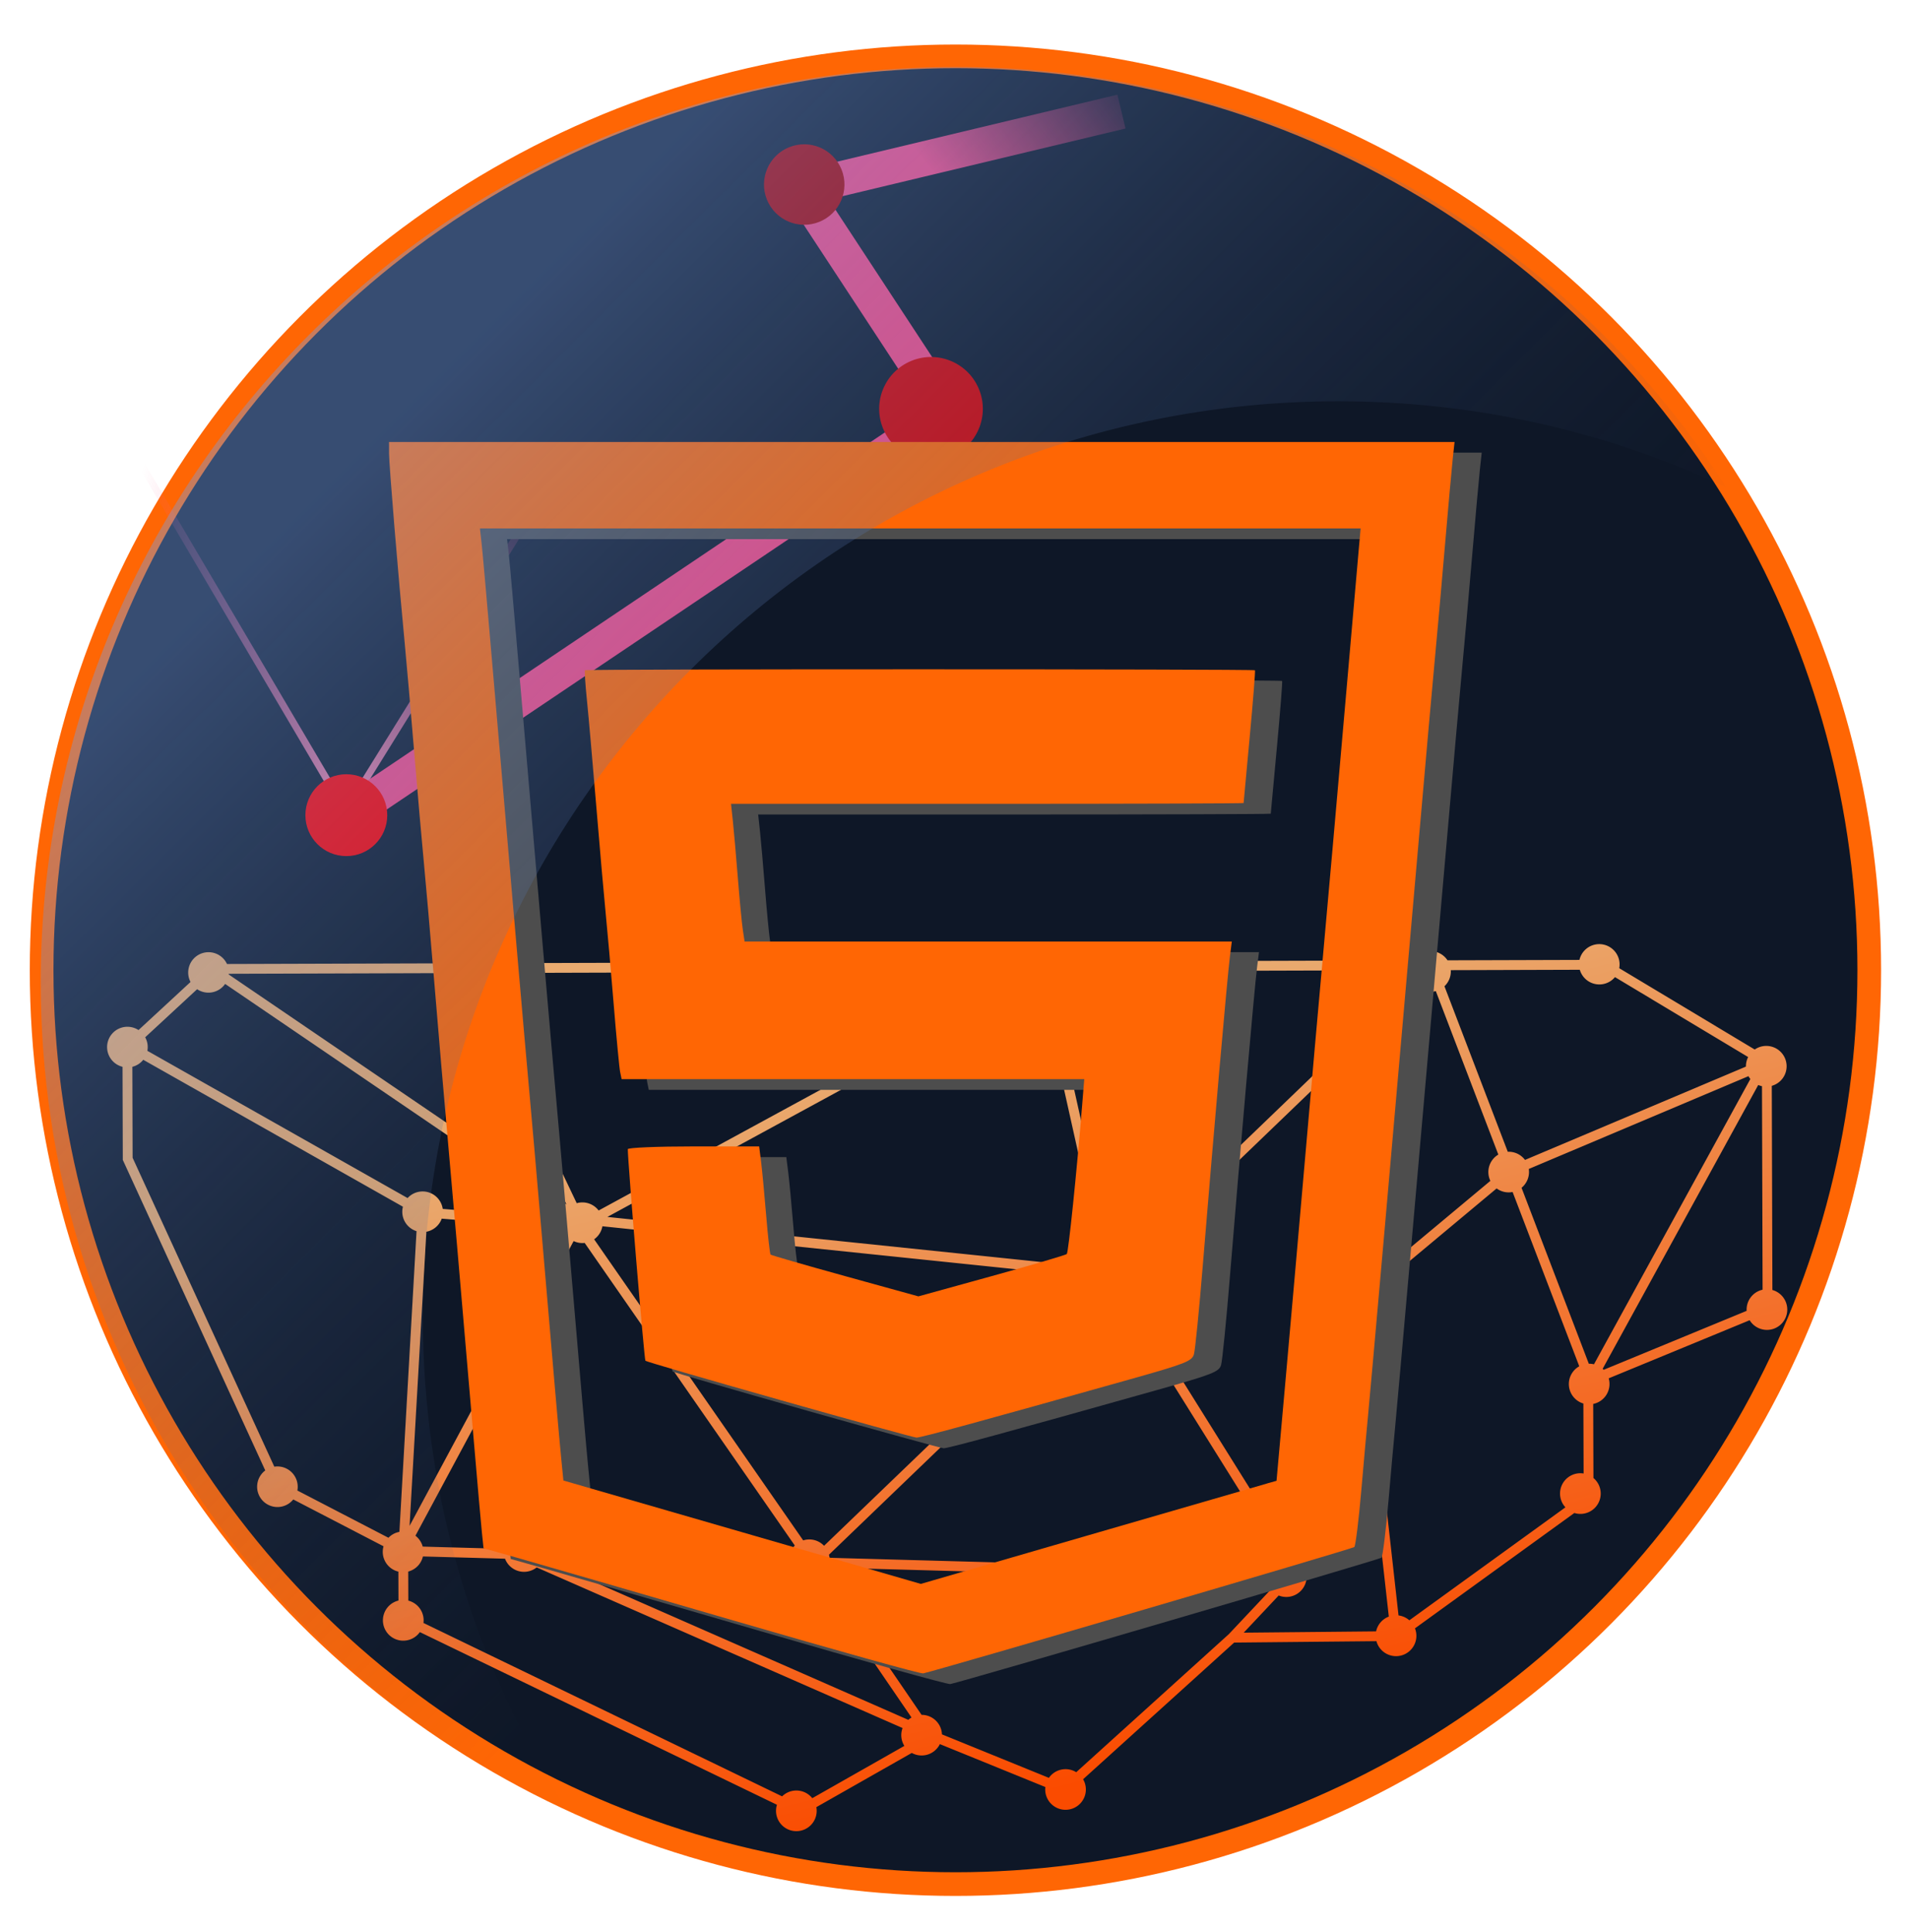 <?xml version="1.0" encoding="UTF-8" standalone="no"?>
<!-- Created with Inkscape (http://www.inkscape.org/) -->

<svg
   width="168mm"
   height="170mm"
   viewBox="0 0 168 170"
   version="1.1"
   id="svg5"
   xml:space="preserve"
   inkscape:version="1.2.2 (b0a8486541, 2022-12-01)"
   sodipodi:docname="html.svg"
   xmlns:inkscape="http://www.inkscape.org/namespaces/inkscape"
   xmlns:sodipodi="http://sodipodi.sourceforge.net/DTD/sodipodi-0.dtd"
   xmlns="http://www.w3.org/2000/svg"
   xmlns:svg="http://www.w3.org/2000/svg"><sodipodi:namedview
     id="namedview7"
     pagecolor="#ffffff"
     bordercolor="#000000"
     borderopacity="0.25"
     inkscape:showpageshadow="2"
     inkscape:pageopacity="0.0"
     inkscape:pagecheckerboard="0"
     inkscape:deskcolor="#d1d1d1"
     inkscape:document-units="mm"
     showgrid="false"
     inkscape:zoom="0.76435185"
     inkscape:cx="365.66929"
     inkscape:cy="448.74621"
     inkscape:window-width="1920"
     inkscape:window-height="1044"
     inkscape:window-x="1920"
     inkscape:window-y="0"
     inkscape:window-maximized="1"
     inkscape:current-layer="layer1" /><defs
     id="defs2"><radialGradient
       id="5ey1qakc9a"
       cx="0"
       cy="0"
       r="1"
       gradientUnits="userSpaceOnUse"
       gradientTransform="matrix(63.5,72,-72,63.5,60,0)"><stop
         stop-color="#1B2C49"
         id="stop2238" /><stop
         offset="1"
         stop-color="#0C1321"
         id="stop2240" /></radialGradient><radialGradient
       id="tv5lg8mimc"
       cx="0"
       cy="0"
       r="1"
       gradientUnits="userSpaceOnUse"
       gradientTransform="matrix(0,5,-49,0,61,114)"><stop
         stop-color="#020202"
         id="stop2243" /><stop
         offset="1"
         stop-opacity="0"
         id="stop2245" /></radialGradient><radialGradient
       id="ptr1ebim4d"
       cx="0"
       cy="0"
       r="1"
       gradientUnits="userSpaceOnUse"
       gradientTransform="matrix(95.421,138.232,-138.232,95.421,4.81,-10.663)"><stop
         stop-color="#3B6099"
         id="stop2248" /><stop
         offset="1"
         stop-color="#101A2A"
         id="stop2250" /></radialGradient><radialGradient
       id="ikrejku6uf"
       cx="0"
       cy="0"
       r="1"
       gradientUnits="userSpaceOnUse"
       gradientTransform="matrix(95.421,138.232,-138.232,95.421,4.81,-10.663)"><stop
         stop-color="#3B6099"
         id="stop2253" /><stop
         offset="1"
         stop-color="#101A2A"
         id="stop2255" /></radialGradient><radialGradient
       id="1zah8plw4j"
       cx="0"
       cy="0"
       r="1"
       gradientUnits="userSpaceOnUse"
       gradientTransform="matrix(111.805,1.021,-0.324,35.49,-23.363,95.704)"><stop
         stop-color="#fff"
         id="stop2258" /><stop
         offset="1"
         stop-color="#BF67F0"
         stop-opacity="0"
         id="stop2260" /></radialGradient><radialGradient
       id="8vdz3kviql"
       cx="0"
       cy="0"
       r="1"
       gradientUnits="userSpaceOnUse"
       gradientTransform="matrix(139.884,13.501,-1.848,19.145,19,92.69)"><stop
         stop-color="#fff"
         id="stop2263" /><stop
         offset="1"
         stop-color="#BF67F0"
         id="stop2265" /></radialGradient><radialGradient
       id="h0pn0vjg5o"
       cx="0"
       cy="0"
       r="1"
       gradientUnits="userSpaceOnUse"
       gradientTransform="matrix(18.747,2.829,-0.597,3.959,64.098,19.128)"><stop
         stop-color="#fff"
         id="stop2268" /><stop
         offset="1"
         stop-color="#BF67F0"
         id="stop2270" /></radialGradient><radialGradient
       id="afwk6ja5kq"
       cx="0"
       cy="0"
       r="1"
       gradientUnits="userSpaceOnUse"
       gradientTransform="matrix(18.916,2.829,-0.592,3.961,73.838,19.126)"><stop
         stop-color="#fff"
         id="stop2273" /><stop
         offset="1"
         stop-color="#BF67F0"
         id="stop2275" /></radialGradient><radialGradient
       id="1rzg1i76cs"
       cx="0"
       cy="0"
       r="1"
       gradientUnits="userSpaceOnUse"
       gradientTransform="matrix(7.938,2.829,-1.28,3.593,86.674,19.126)"><stop
         stop-color="#fff"
         id="stop2278" /><stop
         offset="1"
         stop-color="#BF67F0"
         id="stop2280" /></radialGradient><radialGradient
       id="u0m473h8tu"
       cx="0"
       cy="0"
       r="1"
       gradientUnits="userSpaceOnUse"
       gradientTransform="matrix(7.938,2.829,-1.28,3.593,70.466,31.378)"><stop
         stop-color="#fff"
         id="stop2283" /><stop
         offset="1"
         stop-color="#BF67F0"
         id="stop2285" /></radialGradient><radialGradient
       id="b24mx6kxqw"
       cx="0"
       cy="0"
       r="1"
       gradientUnits="userSpaceOnUse"
       gradientTransform="matrix(18.916,2.829,-0.592,3.961,73.838,31.377)"><stop
         stop-color="#fff"
         id="stop2288" /><stop
         offset="1"
         stop-color="#BF67F0"
         id="stop2290" /></radialGradient><radialGradient
       id="cnbzy83x9y"
       cx="0"
       cy="0"
       r="1"
       gradientUnits="userSpaceOnUse"
       gradientTransform="matrix(7.938,2.829,-1.28,3.593,86.674,31.377)"><stop
         stop-color="#fff"
         id="stop2293" /><stop
         offset="1"
         stop-color="#BF67F0"
         id="stop2295" /></radialGradient><radialGradient
       id="90va02lnfA"
       cx="0"
       cy="0"
       r="1"
       gradientUnits="userSpaceOnUse"
       gradientTransform="matrix(31.582,2.829,-0.36,4.017,90.054,31.38)"><stop
         stop-color="#fff"
         id="stop2298" /><stop
         offset="1"
         stop-color="#BF67F0"
         id="stop2300" /></radialGradient><radialGradient
       id="62evhq30qC"
       cx="0"
       cy="0"
       r="1"
       gradientUnits="userSpaceOnUse"
       gradientTransform="matrix(18.747,2.829,-0.597,3.959,64.098,25.253)"><stop
         stop-color="#fff"
         id="stop2303" /><stop
         offset="1"
         stop-color="#BF67F0"
         id="stop2305" /></radialGradient><radialGradient
       id="bf3508vidE"
       cx="0"
       cy="0"
       r="1"
       gradientUnits="userSpaceOnUse"
       gradientTransform="matrix(17.058,2.829,-0.654,3.941,70.466,25.252)"><stop
         stop-color="#fff"
         id="stop2308" /><stop
         offset="1"
         stop-color="#BF67F0"
         id="stop2310" /></radialGradient><radialGradient
       id="v6484ljd2G"
       cx="0"
       cy="0"
       r="1"
       gradientUnits="userSpaceOnUse"
       gradientTransform="matrix(7.938,2.829,-1.28,3.593,86.674,25.252)"><stop
         stop-color="#fff"
         id="stop2313" /><stop
         offset="1"
         stop-color="#BF67F0"
         id="stop2315" /></radialGradient><radialGradient
       id="u3thyomfeI"
       cx="0"
       cy="0"
       r="1"
       gradientUnits="userSpaceOnUse"
       gradientTransform="matrix(18.747,2.829,-0.597,3.959,64.098,37.505)"><stop
         stop-color="#fff"
         id="stop2318" /><stop
         offset="1"
         stop-color="#BF67F0"
         id="stop2320" /></radialGradient><radialGradient
       id="wosqqlxnxK"
       cx="0"
       cy="0"
       r="1"
       gradientUnits="userSpaceOnUse"
       gradientTransform="matrix(33.44,2.829,-0.34,4.02,76.228,37.502)"><stop
         stop-color="#fff"
         id="stop2323" /><stop
         offset="1"
         stop-color="#BF67F0"
         id="stop2325" /></radialGradient><radialGradient
       id="5h33df60fM"
       cx="0"
       cy="0"
       r="1"
       gradientUnits="userSpaceOnUse"
       gradientTransform="matrix(7.938,2.829,-1.28,3.593,99.98,37.503)"><stop
         stop-color="#fff"
         id="stop2328" /><stop
         offset="1"
         stop-color="#BF67F0"
         id="stop2330" /></radialGradient><radialGradient
       id="g3l5yv9jlO"
       cx="0"
       cy="0"
       r="1"
       gradientUnits="userSpaceOnUse"
       gradientTransform="matrix(31.582,2.829,-0.36,4.017,90.054,37.505)"><stop
         stop-color="#fff"
         id="stop2333" /><stop
         offset="1"
         stop-color="#BF67F0"
         id="stop2335" /></radialGradient><radialGradient
       id="xcc729a76Q"
       cx="0"
       cy="0"
       r="1"
       gradientUnits="userSpaceOnUse"
       gradientTransform="matrix(28.842,15.126,-8.905,16.979,93.001,18.997)"><stop
         stop-color="#fff"
         id="stop2338" /><stop
         offset="1"
         stop-color="#BF67F0"
         id="stop2340" /></radialGradient><radialGradient
       id="7oml46v4rS"
       cx="0"
       cy="0"
       r="1"
       gradientUnits="userSpaceOnUse"
       gradientTransform="matrix(23.214,0,0,23.214,50,38)"><stop
         stop-color="#EFC5FF"
         id="stop2343" /><stop
         offset="1"
         stop-color="#BF67F0"
         id="stop2345" /></radialGradient><filter
       id="5r6jizzcli"
       x="33.849"
       y="76.902"
       width="81.597"
       height="38.712"
       filterUnits="userSpaceOnUse"
       color-interpolation-filters="sRGB"><feFlood
         flood-opacity="0"
         result="BackgroundImageFix"
         id="feFlood2348" /><feColorMatrix
         in="SourceAlpha"
         values="0 0 0 0 0 0 0 0 0 0 0 0 0 0 0 0 0 0 127 0"
         result="hardAlpha"
         id="feColorMatrix2350" /><feOffset
         id="feOffset2352" /><feGaussianBlur
         stdDeviation="7.891"
         id="feGaussianBlur2354" /><feColorMatrix
         values="0 0 0 0 0.752 0 0 0 0 0.223 0 0 0 0 0.965 0 0 0 0.4 0"
         id="feColorMatrix2356" /><feBlend
         in2="BackgroundImageFix"
         result="effect1_dropShadow_1401_29954"
         id="feBlend2358"
         mode="normal" /><feBlend
         in="SourceGraphic"
         in2="effect1_dropShadow_1401_29954"
         result="shape"
         id="feBlend2360"
         mode="normal" /></filter><filter
       id="0pe4y16i3k"
       x="3.217"
       y="76.902"
       width="70.365"
       height="38.712"
       filterUnits="userSpaceOnUse"
       color-interpolation-filters="sRGB"><feFlood
         flood-opacity="0"
         result="BackgroundImageFix"
         id="feFlood2363" /><feColorMatrix
         in="SourceAlpha"
         values="0 0 0 0 0 0 0 0 0 0 0 0 0 0 0 0 0 0 127 0"
         result="hardAlpha"
         id="feColorMatrix2365" /><feOffset
         id="feOffset2367" /><feGaussianBlur
         stdDeviation="7.891"
         id="feGaussianBlur2369" /><feColorMatrix
         values="0 0 0 0 0.752 0 0 0 0 0.223 0 0 0 0 0.965 0 0 0 0.4 0"
         id="feColorMatrix2371" /><feBlend
         in2="BackgroundImageFix"
         result="effect1_dropShadow_1401_29954"
         id="feBlend2373"
         mode="normal" /><feBlend
         in="SourceGraphic"
         in2="effect1_dropShadow_1401_29954"
         result="shape"
         id="feBlend2375"
         mode="normal" /></filter><filter
       id="10k332vv1m"
       x="58.095"
       y="12.997"
       width="50.085"
       height="32.003"
       filterUnits="userSpaceOnUse"
       color-interpolation-filters="sRGB"><feFlood
         flood-opacity="0"
         result="BackgroundImageFix"
         id="feFlood2378" /><feColorMatrix
         in="SourceAlpha"
         values="0 0 0 0 0 0 0 0 0 0 0 0 0 0 0 0 0 0 127 0"
         result="hardAlpha"
         id="feColorMatrix2380" /><feOffset
         id="feOffset2382" /><feGaussianBlur
         stdDeviation="3"
         id="feGaussianBlur2384" /><feComposite
         in2="hardAlpha"
         operator="out"
         id="feComposite2386" /><feColorMatrix
         values="0 0 0 0 0.753 0 0 0 0 0.224 0 0 0 0 0.965 0 0 0 0.4 0"
         id="feColorMatrix2388" /><feBlend
         in2="BackgroundImageFix"
         result="effect1_dropShadow_1401_29954"
         id="feBlend2390"
         mode="normal" /><feBlend
         in="SourceGraphic"
         in2="effect1_dropShadow_1401_29954"
         result="shape"
         id="feBlend2392"
         mode="normal" /></filter><filter
       id="h1mdsrs67n"
       x="48.312"
       y="3.344"
       width="36.765"
       height="33.063"
       filterUnits="userSpaceOnUse"
       color-interpolation-filters="sRGB"><feFlood
         flood-opacity="0"
         result="BackgroundImageFix"
         id="feFlood2395" /><feColorMatrix
         in="SourceAlpha"
         values="0 0 0 0 0 0 0 0 0 0 0 0 0 0 0 0 0 0 127 0"
         result="hardAlpha"
         id="feColorMatrix2397" /><feOffset
         id="feOffset2399" /><feGaussianBlur
         stdDeviation="7.891"
         id="feGaussianBlur2401" /><feColorMatrix
         values="0 0 0 0 0.752 0 0 0 0 0.223 0 0 0 0 0.965 0 0 0 0.6 0"
         id="feColorMatrix2403" /><feBlend
         in2="BackgroundImageFix"
         result="effect1_dropShadow_1401_29954"
         id="feBlend2405"
         mode="normal" /><feBlend
         in="SourceGraphic"
         in2="effect1_dropShadow_1401_29954"
         result="shape"
         id="feBlend2407"
         mode="normal" /></filter><filter
       id="qlynmn37xp"
       x="58.056"
       y="3.344"
       width="36.812"
       height="33.063"
       filterUnits="userSpaceOnUse"
       color-interpolation-filters="sRGB"><feFlood
         flood-opacity="0"
         result="BackgroundImageFix"
         id="feFlood2410" /><feColorMatrix
         in="SourceAlpha"
         values="0 0 0 0 0 0 0 0 0 0 0 0 0 0 0 0 0 0 127 0"
         result="hardAlpha"
         id="feColorMatrix2412" /><feOffset
         id="feOffset2414" /><feGaussianBlur
         stdDeviation="7.891"
         id="feGaussianBlur2416" /><feColorMatrix
         values="0 0 0 0 0.752 0 0 0 0 0.223 0 0 0 0 0.965 0 0 0 0.6 0"
         id="feColorMatrix2418" /><feBlend
         in2="BackgroundImageFix"
         result="effect1_dropShadow_1401_29954"
         id="feBlend2420"
         mode="normal" /><feBlend
         in="SourceGraphic"
         in2="effect1_dropShadow_1401_29954"
         result="shape"
         id="feBlend2422"
         mode="normal" /></filter><filter
       id="uamltro8yr"
       x="70.892"
       y="3.344"
       width="33.767"
       height="33.063"
       filterUnits="userSpaceOnUse"
       color-interpolation-filters="sRGB"><feFlood
         flood-opacity="0"
         result="BackgroundImageFix"
         id="feFlood2425" /><feColorMatrix
         in="SourceAlpha"
         values="0 0 0 0 0 0 0 0 0 0 0 0 0 0 0 0 0 0 127 0"
         result="hardAlpha"
         id="feColorMatrix2427" /><feOffset
         id="feOffset2429" /><feGaussianBlur
         stdDeviation="7.891"
         id="feGaussianBlur2431" /><feColorMatrix
         values="0 0 0 0 0.752 0 0 0 0 0.223 0 0 0 0 0.965 0 0 0 0.6 0"
         id="feColorMatrix2433" /><feBlend
         in2="BackgroundImageFix"
         result="effect1_dropShadow_1401_29954"
         id="feBlend2435"
         mode="normal" /><feBlend
         in="SourceGraphic"
         in2="effect1_dropShadow_1401_29954"
         result="shape"
         id="feBlend2437"
         mode="normal" /></filter><filter
       id="xsvdrpxrzt"
       x="54.683"
       y="15.594"
       width="33.767"
       height="33.063"
       filterUnits="userSpaceOnUse"
       color-interpolation-filters="sRGB"><feFlood
         flood-opacity="0"
         result="BackgroundImageFix"
         id="feFlood2440" /><feColorMatrix
         in="SourceAlpha"
         values="0 0 0 0 0 0 0 0 0 0 0 0 0 0 0 0 0 0 127 0"
         result="hardAlpha"
         id="feColorMatrix2442" /><feOffset
         id="feOffset2444" /><feGaussianBlur
         stdDeviation="7.891"
         id="feGaussianBlur2446" /><feColorMatrix
         values="0 0 0 0 0.752 0 0 0 0 0.223 0 0 0 0 0.965 0 0 0 0.6 0"
         id="feColorMatrix2448" /><feBlend
         in2="BackgroundImageFix"
         result="effect1_dropShadow_1401_29954"
         id="feBlend2450"
         mode="normal" /><feBlend
         in="SourceGraphic"
         in2="effect1_dropShadow_1401_29954"
         result="shape"
         id="feBlend2452"
         mode="normal" /></filter><filter
       id="a555mijccv"
       x="58.056"
       y="15.594"
       width="36.812"
       height="33.063"
       filterUnits="userSpaceOnUse"
       color-interpolation-filters="sRGB"><feFlood
         flood-opacity="0"
         result="BackgroundImageFix"
         id="feFlood2455" /><feColorMatrix
         in="SourceAlpha"
         values="0 0 0 0 0 0 0 0 0 0 0 0 0 0 0 0 0 0 127 0"
         result="hardAlpha"
         id="feColorMatrix2457" /><feOffset
         id="feOffset2459" /><feGaussianBlur
         stdDeviation="7.891"
         id="feGaussianBlur2461" /><feColorMatrix
         values="0 0 0 0 0.752 0 0 0 0 0.223 0 0 0 0 0.965 0 0 0 0.6 0"
         id="feColorMatrix2463" /><feBlend
         in2="BackgroundImageFix"
         result="effect1_dropShadow_1401_29954"
         id="feBlend2465"
         mode="normal" /><feBlend
         in="SourceGraphic"
         in2="effect1_dropShadow_1401_29954"
         result="shape"
         id="feBlend2467"
         mode="normal" /></filter><filter
       id="ylaegpwoex"
       x="70.892"
       y="15.594"
       width="33.767"
       height="33.063"
       filterUnits="userSpaceOnUse"
       color-interpolation-filters="sRGB"><feFlood
         flood-opacity="0"
         result="BackgroundImageFix"
         id="feFlood2470" /><feColorMatrix
         in="SourceAlpha"
         values="0 0 0 0 0 0 0 0 0 0 0 0 0 0 0 0 0 0 127 0"
         result="hardAlpha"
         id="feColorMatrix2472" /><feOffset
         id="feOffset2474" /><feGaussianBlur
         stdDeviation="7.891"
         id="feGaussianBlur2476" /><feColorMatrix
         values="0 0 0 0 0.752 0 0 0 0 0.223 0 0 0 0 0.965 0 0 0 0.6 0"
         id="feColorMatrix2478" /><feBlend
         in2="BackgroundImageFix"
         result="effect1_dropShadow_1401_29954"
         id="feBlend2480"
         mode="normal" /><feBlend
         in="SourceGraphic"
         in2="effect1_dropShadow_1401_29954"
         result="shape"
         id="feBlend2482"
         mode="normal" /></filter><filter
       id="owp7jzbvcz"
       x="74.265"
       y="15.594"
       width="40.325"
       height="33.063"
       filterUnits="userSpaceOnUse"
       color-interpolation-filters="sRGB"><feFlood
         flood-opacity="0"
         result="BackgroundImageFix"
         id="feFlood2485" /><feColorMatrix
         in="SourceAlpha"
         values="0 0 0 0 0 0 0 0 0 0 0 0 0 0 0 0 0 0 127 0"
         result="hardAlpha"
         id="feColorMatrix2487" /><feOffset
         id="feOffset2489" /><feGaussianBlur
         stdDeviation="7.891"
         id="feGaussianBlur2491" /><feColorMatrix
         values="0 0 0 0 0.752 0 0 0 0 0.223 0 0 0 0 0.965 0 0 0 0.6 0"
         id="feColorMatrix2493" /><feBlend
         in2="BackgroundImageFix"
         result="effect1_dropShadow_1401_29954"
         id="feBlend2495"
         mode="normal" /><feBlend
         in="SourceGraphic"
         in2="effect1_dropShadow_1401_29954"
         result="shape"
         id="feBlend2497"
         mode="normal" /></filter><filter
       id="9h3fxfefbB"
       x="48.312"
       y="9.469"
       width="36.765"
       height="33.063"
       filterUnits="userSpaceOnUse"
       color-interpolation-filters="sRGB"><feFlood
         flood-opacity="0"
         result="BackgroundImageFix"
         id="feFlood2500" /><feColorMatrix
         in="SourceAlpha"
         values="0 0 0 0 0 0 0 0 0 0 0 0 0 0 0 0 0 0 127 0"
         result="hardAlpha"
         id="feColorMatrix2502" /><feOffset
         id="feOffset2504" /><feGaussianBlur
         stdDeviation="7.891"
         id="feGaussianBlur2506" /><feColorMatrix
         values="0 0 0 0 0.752 0 0 0 0 0.223 0 0 0 0 0.965 0 0 0 0.6 0"
         id="feColorMatrix2508" /><feBlend
         in2="BackgroundImageFix"
         result="effect1_dropShadow_1401_29954"
         id="feBlend2510"
         mode="normal" /><feBlend
         in="SourceGraphic"
         in2="effect1_dropShadow_1401_29954"
         result="shape"
         id="feBlend2512"
         mode="normal" /></filter><filter
       id="xz5r8x3w5D"
       x="54.683"
       y="9.469"
       width="36.297"
       height="33.063"
       filterUnits="userSpaceOnUse"
       color-interpolation-filters="sRGB"><feFlood
         flood-opacity="0"
         result="BackgroundImageFix"
         id="feFlood2515" /><feColorMatrix
         in="SourceAlpha"
         values="0 0 0 0 0 0 0 0 0 0 0 0 0 0 0 0 0 0 127 0"
         result="hardAlpha"
         id="feColorMatrix2517" /><feOffset
         id="feOffset2519" /><feGaussianBlur
         stdDeviation="7.891"
         id="feGaussianBlur2521" /><feColorMatrix
         values="0 0 0 0 0.752 0 0 0 0 0.223 0 0 0 0 0.965 0 0 0 0.6 0"
         id="feColorMatrix2523" /><feBlend
         in2="BackgroundImageFix"
         result="effect1_dropShadow_1401_29954"
         id="feBlend2525"
         mode="normal" /><feBlend
         in="SourceGraphic"
         in2="effect1_dropShadow_1401_29954"
         result="shape"
         id="feBlend2527"
         mode="normal" /></filter><filter
       id="xtuo14n5zF"
       x="70.892"
       y="9.469"
       width="33.767"
       height="33.063"
       filterUnits="userSpaceOnUse"
       color-interpolation-filters="sRGB"><feFlood
         flood-opacity="0"
         result="BackgroundImageFix"
         id="feFlood2530" /><feColorMatrix
         in="SourceAlpha"
         values="0 0 0 0 0 0 0 0 0 0 0 0 0 0 0 0 0 0 127 0"
         result="hardAlpha"
         id="feColorMatrix2532" /><feOffset
         id="feOffset2534" /><feGaussianBlur
         stdDeviation="7.891"
         id="feGaussianBlur2536" /><feColorMatrix
         values="0 0 0 0 0.752 0 0 0 0 0.223 0 0 0 0 0.965 0 0 0 0.6 0"
         id="feColorMatrix2538" /><feBlend
         in2="BackgroundImageFix"
         result="effect1_dropShadow_1401_29954"
         id="feBlend2540"
         mode="normal" /><feBlend
         in="SourceGraphic"
         in2="effect1_dropShadow_1401_29954"
         result="shape"
         id="feBlend2542"
         mode="normal" /></filter><filter
       id="lno6t7zljH"
       x="48.312"
       y="21.72"
       width="36.765"
       height="33.063"
       filterUnits="userSpaceOnUse"
       color-interpolation-filters="sRGB"><feFlood
         flood-opacity="0"
         result="BackgroundImageFix"
         id="feFlood2545" /><feColorMatrix
         in="SourceAlpha"
         values="0 0 0 0 0 0 0 0 0 0 0 0 0 0 0 0 0 0 127 0"
         result="hardAlpha"
         id="feColorMatrix2547" /><feOffset
         id="feOffset2549" /><feGaussianBlur
         stdDeviation="7.891"
         id="feGaussianBlur2551" /><feColorMatrix
         values="0 0 0 0 0.752 0 0 0 0 0.223 0 0 0 0 0.965 0 0 0 0.6 0"
         id="feColorMatrix2553" /><feBlend
         in2="BackgroundImageFix"
         result="effect1_dropShadow_1401_29954"
         id="feBlend2555"
         mode="normal" /><feBlend
         in="SourceGraphic"
         in2="effect1_dropShadow_1401_29954"
         result="shape"
         id="feBlend2557"
         mode="normal" /></filter><filter
       id="uvwwmutqzJ"
       x="60.445"
       y="21.72"
       width="40.84"
       height="33.063"
       filterUnits="userSpaceOnUse"
       color-interpolation-filters="sRGB"><feFlood
         flood-opacity="0"
         result="BackgroundImageFix"
         id="feFlood2560" /><feColorMatrix
         in="SourceAlpha"
         values="0 0 0 0 0 0 0 0 0 0 0 0 0 0 0 0 0 0 127 0"
         result="hardAlpha"
         id="feColorMatrix2562" /><feOffset
         id="feOffset2564" /><feGaussianBlur
         stdDeviation="7.891"
         id="feGaussianBlur2566" /><feColorMatrix
         values="0 0 0 0 0.752 0 0 0 0 0.223 0 0 0 0 0.965 0 0 0 0.6 0"
         id="feColorMatrix2568" /><feBlend
         in2="BackgroundImageFix"
         result="effect1_dropShadow_1401_29954"
         id="feBlend2570"
         mode="normal" /><feBlend
         in="SourceGraphic"
         in2="effect1_dropShadow_1401_29954"
         result="shape"
         id="feBlend2572"
         mode="normal" /></filter><filter
       id="mjxfc1b2hL"
       x="84.196"
       y="21.72"
       width="33.767"
       height="33.063"
       filterUnits="userSpaceOnUse"
       color-interpolation-filters="sRGB"><feFlood
         flood-opacity="0"
         result="BackgroundImageFix"
         id="feFlood2575" /><feColorMatrix
         in="SourceAlpha"
         values="0 0 0 0 0 0 0 0 0 0 0 0 0 0 0 0 0 0 127 0"
         result="hardAlpha"
         id="feColorMatrix2577" /><feOffset
         id="feOffset2579" /><feGaussianBlur
         stdDeviation="7.891"
         id="feGaussianBlur2581" /><feColorMatrix
         values="0 0 0 0 0.752 0 0 0 0 0.223 0 0 0 0 0.965 0 0 0 0.6 0"
         id="feColorMatrix2583" /><feBlend
         in2="BackgroundImageFix"
         result="effect1_dropShadow_1401_29954"
         id="feBlend2585"
         mode="normal" /><feBlend
         in="SourceGraphic"
         in2="effect1_dropShadow_1401_29954"
         result="shape"
         id="feBlend2587"
         mode="normal" /></filter><filter
       id="pp2ryui85N"
       x="74.265"
       y="21.72"
       width="40.325"
       height="33.063"
       filterUnits="userSpaceOnUse"
       color-interpolation-filters="sRGB"><feFlood
         flood-opacity="0"
         result="BackgroundImageFix"
         id="feFlood2590" /><feColorMatrix
         in="SourceAlpha"
         values="0 0 0 0 0 0 0 0 0 0 0 0 0 0 0 0 0 0 127 0"
         result="hardAlpha"
         id="feColorMatrix2592" /><feOffset
         id="feOffset2594" /><feGaussianBlur
         stdDeviation="7.891"
         id="feGaussianBlur2596" /><feColorMatrix
         values="0 0 0 0 0.752 0 0 0 0 0.223 0 0 0 0 0.965 0 0 0 0.6 0"
         id="feColorMatrix2598" /><feBlend
         in2="BackgroundImageFix"
         result="effect1_dropShadow_1401_29954"
         id="feBlend2600"
         mode="normal" /><feBlend
         in="SourceGraphic"
         in2="effect1_dropShadow_1401_29954"
         result="shape"
         id="feBlend2602"
         mode="normal" /></filter><filter
       id="wrjqtazo5P"
       x="83.038"
       y="9.036"
       width="27.923"
       height="27.931"
       filterUnits="userSpaceOnUse"
       color-interpolation-filters="sRGB"><feFlood
         flood-opacity="0"
         result="BackgroundImageFix"
         id="feFlood2605" /><feColorMatrix
         in="SourceAlpha"
         values="0 0 0 0 0 0 0 0 0 0 0 0 0 0 0 0 0 0 127 0"
         result="hardAlpha"
         id="feColorMatrix2607" /><feOffset
         id="feOffset2609" /><feGaussianBlur
         stdDeviation="4.981"
         id="feGaussianBlur2611" /><feColorMatrix
         values="0 0 0 0 0.752 0 0 0 0 0.223 0 0 0 0 0.965 0 0 0 0.6 0"
         id="feColorMatrix2613" /><feBlend
         in2="BackgroundImageFix"
         result="effect1_dropShadow_1401_29954"
         id="feBlend2615"
         mode="normal" /><feBlend
         in="SourceGraphic"
         in2="effect1_dropShadow_1401_29954"
         result="shape"
         id="feBlend2617"
         mode="normal" /></filter><linearGradient
       id="nfuqeypopb"
       x1="-25.227"
       y1="22.708"
       x2="4.038"
       y2="134.632"
       gradientUnits="userSpaceOnUse"><stop
         stop-color="#C47EDD"
         id="stop2620" /><stop
         offset="1"
         stop-color="#7850D1"
         id="stop2622" /></linearGradient><linearGradient
       id="s521jqbaye"
       x1="8.937"
       y1="7.905"
       x2="75.99"
       y2="64.126"
       gradientUnits="userSpaceOnUse"><stop
         stop-color="#B071BF"
         id="stop2625" /><stop
         offset=".972"
         stop-color="#8B60EC"
         stop-opacity=".01"
         id="stop2627" /></linearGradient><linearGradient
       id="1xrdiy2bjh"
       x1="-48"
       y1="-31"
       x2="91.5"
       y2="11"
       gradientUnits="userSpaceOnUse"><stop
         stop-color="#B071BF"
         id="stop2630" /><stop
         offset=".972"
         stop-color="#8B60EC"
         stop-opacity=".01"
         id="stop2632" /></linearGradient><linearGradient
       id="2tes1r2afR"
       x1="5"
       y1="56"
       x2="12.952"
       y2="72.814"
       gradientUnits="userSpaceOnUse"><stop
         stop-color="#BF99F7"
         id="stop2635" /><stop
         offset="1"
         stop-color="#8B60ED"
         stop-opacity="0"
         id="stop2637" /></linearGradient><linearGradient
       id="1xxpv5mfsT"
       x1="8"
       y1="63"
       x2="8"
       y2="58"
       gradientUnits="userSpaceOnUse"><stop
         stop-color="#A987F7"
         id="stop2640" /><stop
         offset="1"
         stop-color="#B372BD"
         id="stop2642" /></linearGradient><linearGradient
       id="e0zbex5zjU"
       x1="29"
       y1="27"
       x2="29"
       y2="21"
       gradientUnits="userSpaceOnUse"><stop
         stop-color="#A987F7"
         id="stop2645" /><stop
         offset="1"
         stop-color="#B372BD"
         id="stop2647" /></linearGradient><linearGradient
       id="ppmyeed3td"
       x1="53.214"
       y1="20.879"
       x2="122.259"
       y2="38.577"
       gradientUnits="userSpaceOnUse"
       gradientTransform="matrix(0.265,0,0,0.265,298.128,237.374)"><stop
         stop-color="#70A6E9"
         id="stop6424" /><stop
         offset="1"
         stop-color="#385076"
         id="stop6426" /></linearGradient><linearGradient
       id="e5q0o1g8oe"
       x1="57.934"
       y1="11.82"
       x2="-3.943"
       y2="27.261"
       gradientUnits="userSpaceOnUse"
       gradientTransform="matrix(-0.003,-1.045,1.045,-0.003,102.615,143.901)"><stop
         stop-color="#70A6E9"
         id="stop6429"
         offset="0"
         style="stop-color:#e9ab70;stop-opacity:1;" /><stop
         offset="1"
         stop-color="#385076"
         id="stop6431"
         style="stop-color:#fa4b00;stop-opacity:1;" /></linearGradient><linearGradient
       id="el1876a6xf"
       x1="121"
       y1="59"
       x2="-1.5"
       y2="59"
       gradientUnits="userSpaceOnUse"
       gradientTransform="matrix(0.265,0,0,0.265,275.104,102.804)"><stop
         stop-color="#507AB3"
         id="stop6434" /><stop
         offset="1"
         stop-color="#2A4068"
         stop-opacity="0"
         id="stop6436" /></linearGradient><linearGradient
       id="5ei1c4o03g"
       x1="-2"
       y1="-13"
       x2="11.594"
       y2="39.085"
       gradientUnits="userSpaceOnUse"
       gradientTransform="matrix(0.265,0,0,0.265,275.104,102.804)"><stop
         stop-color="#82BAFF"
         id="stop6439" /><stop
         offset="1"
         stop-color="#233D65"
         id="stop6441" /></linearGradient><linearGradient
       id="ui327zgdhh"
       x1="60"
       y1="31.5"
       x2="70.241"
       y2="116.77"
       gradientUnits="userSpaceOnUse"
       gradientTransform="matrix(0.265,0,0,0.265,275.104,102.804)"><stop
         stop-color="#345082"
         id="stop6444" /><stop
         offset="1"
         stop-color="#16243A"
         id="stop6446" /></linearGradient><linearGradient
       id="jmd178cmfi"
       x1="23.5"
       y1="12"
       x2="58.015"
       y2="110.646"
       gradientUnits="userSpaceOnUse"
       gradientTransform="matrix(0.265,0,0,0.265,275.104,102.804)"><stop
         stop-color="#70A6E9"
         id="stop6449" /><stop
         offset="1"
         stop-color="#274471"
         id="stop6451" /></linearGradient><linearGradient
       id="9b3smzg3ak"
       x1="27"
       y1="19"
       x2="72.435"
       y2="64.569"
       gradientUnits="userSpaceOnUse"
       gradientTransform="matrix(1.401,0,0,1.401,0.786,5.891)"><stop
         stop-color="#759EE4"
         id="stop6454" /><stop
         offset="1"
         stop-color="#2E4469"
         stop-opacity=".01"
         id="stop6456" /></linearGradient><linearGradient
       id="rnjsq00fnm"
       x1="62.711"
       y1="105.643"
       x2="62.711"
       y2="107.954"
       gradientUnits="userSpaceOnUse"><stop
         stop-color="#fff"
         id="stop6459" /><stop
         offset="1"
         stop-color="#C42E6C"
         id="stop6461" /></linearGradient><linearGradient
       id="ghfk214eno"
       x1="49.772"
       y1="105.643"
       x2="49.772"
       y2="107.954"
       gradientUnits="userSpaceOnUse"><stop
         stop-color="#fff"
         id="stop6464" /><stop
         offset="1"
         stop-color="#C42E6C"
         id="stop6466" /></linearGradient><linearGradient
       id="uk9iwumc1q"
       x1="60.928"
       y1="109.357"
       x2="60.928"
       y2="111.669"
       gradientUnits="userSpaceOnUse"><stop
         stop-color="#fff"
         id="stop6469" /><stop
         offset="1"
         stop-color="#C42E6C"
         id="stop6471" /></linearGradient><linearGradient
       id="9k14c9l2ws"
       x1="58.307"
       y1="109.357"
       x2="58.307"
       y2="111.669"
       gradientUnits="userSpaceOnUse"><stop
         stop-color="#fff"
         id="stop6474" /><stop
         offset="1"
         stop-color="#C42E6C"
         id="stop6476" /></linearGradient><linearGradient
       id="rb2t6zxg6u"
       x1="51.045"
       y1="109.357"
       x2="51.045"
       y2="111.669"
       gradientUnits="userSpaceOnUse"><stop
         stop-color="#fff"
         id="stop6479" /><stop
         offset="1"
         stop-color="#C42E6C"
         id="stop6481" /></linearGradient><linearGradient
       id="wr5m95rmdv"
       x1="-25.227"
       y1="22.708"
       x2="4.038"
       y2="134.632"
       gradientUnits="userSpaceOnUse"
       gradientTransform="matrix(0.265,0,0,0.265,231.542,119.046)"><stop
         stop-color="#FF5E92"
         id="stop6484" /><stop
         offset="1"
         stop-color="#ED4653"
         id="stop6486" /></linearGradient><linearGradient
       id="1iocf36fpw"
       x1="60.5"
       y1="95.362"
       x2="78"
       y2="66.5"
       gradientUnits="userSpaceOnUse"
       gradientTransform="matrix(1.228,0,0,1.228,-43.1,-44.81)"><stop
         stop-color="#F58BAF"
         id="stop6489" /><stop
         offset=".82"
         stop-color="#F9568B"
         stop-opacity="0"
         id="stop6491" /></linearGradient><linearGradient
       id="ym5bjmn1sx"
       x1="60.5"
       y1="95.362"
       x2="40"
       y2="89.862"
       gradientUnits="userSpaceOnUse"
       gradientTransform="matrix(1.228,0,0,1.228,-43.1,-44.81)"><stop
         stop-color="#F58BAF"
         id="stop6494" /><stop
         offset="1"
         stop-color="#F9568B"
         stop-opacity="0"
         id="stop6496" /></linearGradient><linearGradient
       id="kgbx021uny"
       x1="100.5"
       y1="47"
       x2="113"
       y2="37"
       gradientUnits="userSpaceOnUse"
       gradientTransform="matrix(1.228,0,0,1.228,-43.1,-44.81)"><stop
         stop-color="#F44881"
         id="stop6499" /><stop
         offset="1"
         stop-color="#F44881"
         stop-opacity="0"
         id="stop6501" /></linearGradient><linearGradient
       id="zzyg98a7dz"
       x1="2.118"
       y1="-2.373"
       x2="-2.629"
       y2="2.884"
       gradientUnits="userSpaceOnUse"
       gradientTransform="matrix(1.228,0,0,1.228,71.735,30.478)"><stop
         stop-color="#FB3B78"
         id="stop6504" /><stop
         offset="1"
         stop-color="#EFC7D8"
         id="stop6506" /></linearGradient><linearGradient
       id="bzzswlfibA"
       x1="11.895"
       y1="-3.819"
       x2="-9.057"
       y2="-16.539"
       gradientUnits="userSpaceOnUse"
       gradientTransform="matrix(1.228,1.3020597e-8,-1.3020599e-8,1.228,64.078,62.463)"><stop
         stop-color="#DD1E5B"
         id="stop6509" /><stop
         offset="1"
         stop-color="#EFC7D8"
         id="stop6511" /></linearGradient><linearGradient
       id="w3gr8kjduB"
       x1="9.234"
       y1="-2.964"
       x2="-7.03"
       y2="-12.838"
       gradientUnits="userSpaceOnUse"
       gradientTransform="matrix(1.228,1.3020597e-8,-1.3020599e-8,1.228,41.596,59.521)"><stop
         stop-color="#DD1E5B"
         id="stop6514" /><stop
         offset="1"
         stop-color="#EFC7D8"
         id="stop6516" /></linearGradient><filter
       id="yyxcat6o9l"
       x="59.334"
       y="100.151"
       width="13.386"
       height="10.984"
       filterUnits="userSpaceOnUse"
       color-interpolation-filters="sRGB"><feFlood
         flood-opacity="0"
         result="BackgroundImageFix"
         id="feFlood6519" /><feColorMatrix
         in="SourceAlpha"
         values="0 0 0 0 0 0 0 0 0 0 0 0 0 0 0 0 0 0 127 0"
         result="hardAlpha"
         id="feColorMatrix6521" /><feOffset
         id="feOffset6523" /><feGaussianBlur
         stdDeviation="2.425"
         id="feGaussianBlur6525" /><feColorMatrix
         values="0 0 0 0 0.951 0 0 0 0 0.371 0 0 0 0 0.61 0 0 0 1 0"
         id="feColorMatrix6527" /><feBlend
         in2="BackgroundImageFix"
         result="effect1_dropShadow_111_27420"
         id="feBlend6529"
         mode="normal" /><feBlend
         in="SourceGraphic"
         in2="effect1_dropShadow_111_27420"
         result="shape"
         id="feBlend6531"
         mode="normal" /></filter><filter
       id="nqdxsqk80n"
       x="47.151"
       y="100.151"
       width="15.282"
       height="10.984"
       filterUnits="userSpaceOnUse"
       color-interpolation-filters="sRGB"><feFlood
         flood-opacity="0"
         result="BackgroundImageFix"
         id="feFlood6534" /><feColorMatrix
         in="SourceAlpha"
         values="0 0 0 0 0 0 0 0 0 0 0 0 0 0 0 0 0 0 127 0"
         result="hardAlpha"
         id="feColorMatrix6536" /><feOffset
         id="feOffset6538" /><feGaussianBlur
         stdDeviation="2.425"
         id="feGaussianBlur6540" /><feColorMatrix
         values="0 0 0 0 0.951 0 0 0 0 0.371 0 0 0 0 0.61 0 0 0 1 0"
         id="feColorMatrix6542" /><feBlend
         in2="BackgroundImageFix"
         result="effect1_dropShadow_111_27420"
         id="feBlend6544"
         mode="normal" /><feBlend
         in="SourceGraphic"
         in2="effect1_dropShadow_111_27420"
         result="shape"
         id="feBlend6546"
         mode="normal" /></filter><filter
       id="p6fzntsd5p"
       x="58.055"
       y="103.865"
       width="14.65"
       height="10.984"
       filterUnits="userSpaceOnUse"
       color-interpolation-filters="sRGB"><feFlood
         flood-opacity="0"
         result="BackgroundImageFix"
         id="feFlood6549" /><feColorMatrix
         in="SourceAlpha"
         values="0 0 0 0 0 0 0 0 0 0 0 0 0 0 0 0 0 0 127 0"
         result="hardAlpha"
         id="feColorMatrix6551" /><feOffset
         id="feOffset6553" /><feGaussianBlur
         stdDeviation="2.425"
         id="feGaussianBlur6555" /><feColorMatrix
         values="0 0 0 0 0.951 0 0 0 0 0.371 0 0 0 0 0.61 0 0 0 1 0"
         id="feColorMatrix6557" /><feBlend
         in2="BackgroundImageFix"
         result="effect1_dropShadow_111_27420"
         id="feBlend6559"
         mode="normal" /><feBlend
         in="SourceGraphic"
         in2="effect1_dropShadow_111_27420"
         result="shape"
         id="feBlend6561"
         mode="normal" /></filter><filter
       id="u8kv5lpwmr"
       x="54.424"
       y="103.865"
       width="12.121"
       height="10.984"
       filterUnits="userSpaceOnUse"
       color-interpolation-filters="sRGB"><feFlood
         flood-opacity="0"
         result="BackgroundImageFix"
         id="feFlood6564" /><feColorMatrix
         in="SourceAlpha"
         values="0 0 0 0 0 0 0 0 0 0 0 0 0 0 0 0 0 0 127 0"
         result="hardAlpha"
         id="feColorMatrix6566" /><feOffset
         id="feOffset6568" /><feGaussianBlur
         stdDeviation="2.425"
         id="feGaussianBlur6570" /><feColorMatrix
         values="0 0 0 0 0.951 0 0 0 0 0.371 0 0 0 0 0.61 0 0 0 1 0"
         id="feColorMatrix6572" /><feBlend
         in2="BackgroundImageFix"
         result="effect1_dropShadow_111_27420"
         id="feBlend6574"
         mode="normal" /><feBlend
         in="SourceGraphic"
         in2="effect1_dropShadow_111_27420"
         result="shape"
         id="feBlend6576"
         mode="normal" /></filter><filter
       id="i1nhty259t"
       x="47.163"
       y="103.865"
       width="12.121"
       height="10.984"
       filterUnits="userSpaceOnUse"
       color-interpolation-filters="sRGB"><feFlood
         flood-opacity="0"
         result="BackgroundImageFix"
         id="feFlood6579" /><feColorMatrix
         in="SourceAlpha"
         values="0 0 0 0 0 0 0 0 0 0 0 0 0 0 0 0 0 0 127 0"
         result="hardAlpha"
         id="feColorMatrix6581" /><feOffset
         id="feOffset6583" /><feGaussianBlur
         stdDeviation="2.425"
         id="feGaussianBlur6585" /><feColorMatrix
         values="0 0 0 0 0.951 0 0 0 0 0.371 0 0 0 0 0.61 0 0 0 1 0"
         id="feColorMatrix6587" /><feBlend
         in2="BackgroundImageFix"
         result="effect1_dropShadow_111_27420"
         id="feBlend6589"
         mode="normal" /><feBlend
         in="SourceGraphic"
         in2="effect1_dropShadow_111_27420"
         result="shape"
         id="feBlend6591"
         mode="normal" /></filter><radialGradient
       id="s01p65hnea"
       cx="0"
       cy="0"
       r="1"
       gradientUnits="userSpaceOnUse"
       gradientTransform="matrix(0,111.44,-111.44,0,60,56.56)"><stop
         stop-color="#2B436F"
         id="stop6594" /><stop
         offset="1"
         id="stop6596" /></radialGradient><radialGradient
       id="5irgvbou1c"
       cx="0"
       cy="0"
       r="1"
       gradientUnits="userSpaceOnUse"
       gradientTransform="matrix(16.007,27.252,-27.252,16.007,248.625,117.953)"><stop
         stop-color="#263A5E"
         id="stop6599" /><stop
         offset="1"
         stop-color="#0C1321"
         id="stop6601" /></radialGradient><radialGradient
       id="t5ws7f3p8j"
       cx="0"
       cy="0"
       r="1"
       gradientUnits="userSpaceOnUse"
       gradientTransform="matrix(0,16.007,-16.483,0,290.979,118.547)"><stop
         stop-color="#2B436F"
         id="stop6604" /><stop
         offset="1"
         stop-color="#18263E"
         id="stop6606" /></radialGradient></defs><g
     inkscape:label="Layer 1"
     inkscape:groupmode="layer"
     id="layer1"><circle
       style="fill:#0e1727;fill-opacity:1;stroke:#ff6604;stroke-width:2.083;stroke-opacity:1"
       id="path234"
       cx="84.083"
       cy="85.38"
       r="80.42" /><path
       fill-rule="evenodd"
       clip-rule="evenodd"
       d="m 12.19,90.646 a 1.788,1.788 0 1 0 -1.407,3.233 l 0.024,8.196 0.04,0.084 12.497,27.241 a 1.788,1.788 0 1 0 2.465,2.552 l 7.944,4.121 a 1.79,1.79 0 0 0 1.306,2.231 l 0.008,2.546 a 1.79,1.79 0 1 0 1.882,2.775 l 31.426,15.195 a 1.788,1.788 0 0 0 1.713,2.322 1.788,1.788 0 0 0 1.754,-2.113 l 8.398,-4.771 a 1.788,1.788 0 0 0 2.472,-0.776 l 9.285,3.778 a 1.788,1.788 0 1 0 3.32,-0.686 l 13.294,-12.027 12.52,-0.124 a 1.79,1.79 0 1 0 3.392,-1.128 l 14.026,-10.152 a 1.788,1.788 0 0 0 1.68,-3.078 l -0.02,-6.519 a 1.789,1.789 0 0 0 1.363,-2.253 l 12.404,-5.113 a 1.788,1.788 0 0 0 3.311,-0.943 c -0.003,-0.82 -0.556,-1.508 -1.309,-1.718 l -0.053,-17.965 a 1.79,1.79 0 1 0 -1.502,-3.196 l -11.923,-7.156 a 1.789,1.789 0 0 0 -3.502,-0.73 l -11.612,0.035 a 1.788,1.788 0 0 0 -2.999,0.009 l -30.889,0.092 a 1.789,1.789 0 0 0 -3.499,0.013 l -47.849,0.142 a 1.789,1.789 0 0 0 -3.5,0.013 l -18.675,0.056 a 1.789,1.789 0 1 0 -3.208,1.582 z m 28.557,-3.75 a 1.79,1.79 0 0 1 -2.064,-1.259 l -18.556,0.055 a 1.771,1.771 0 0 1 -0.004,0.059 L 49.847,105.987 40.748,86.896 Z m 1.376,-1.269 a 1.791,1.791 0 0 1 -0.593,0.901 l 9.224,19.354 a 1.791,1.791 0 0 1 1.928,0.642 L 90.314,86.053 c -0.126,-0.169 -0.222,-0.361 -0.282,-0.569 l -47.909,0.142 z m 7.493,21.249 -29.804,-20.291 a 1.787,1.787 0 0 1 -2.464,0.465 l -4.571,4.231 a 1.78,1.78 0 0 1 0.192,1.191 l 22.901,12.958 a 1.789,1.789 0 0 1 3.092,0.953 l 10.535,0.865 c 0.028,-0.13 0.066,-0.254 0.118,-0.373 z M 91.613,86.771 c -0.198,-0.016 -0.387,-0.062 -0.561,-0.136 l -37.601,20.455 42.701,4.437 c 0.133,-0.406 0.406,-0.749 0.762,-0.969 l -5.303,-23.787 z m 1.859,-1.297 a 1.793,1.793 0 0 1 -1.005,1.153 l 5.277,23.668 a 1.78,1.78 0 0 1 1.178,0.348 L 124.274,86.256 a 1.781,1.781 0 0 1 -0.169,-0.875 l -30.632,0.091 z m 60.371,7.546 -11.719,-7.034 a 1.789,1.789 0 0 1 -3.094,-0.647 l -11.356,0.035 a 1.783,1.783 0 0 1 -0.556,1.416 l 5.572,14.565 0.048,-10e-4 0.028,-9e-5 c 0.59,-0.001 1.113,0.281 1.44,0.719 l 19.442,-8.212 -4e-5,-0.019 c -9.2e-4,-0.296 0.07,-0.575 0.196,-0.821 z m 0.194,1.93 c -0.063,-0.078 -0.117,-0.161 -0.166,-0.247 l -19.332,8.166 a 1.796,1.796 0 0 1 -0.637,1.656 l 5.921,15.484 0.028,-9e-5 c 0.146,-4.4e-4 0.288,0.016 0.425,0.049 l 13.763,-25.107 z m 1.024,0.635 c -0.114,-0.025 -0.224,-0.06 -0.33,-0.105 l -13.691,24.975 a 2.394,2.394 0 0 1 0.091,0.086 l 12.582,-5.187 a 1.79,1.79 0 0 1 1.402,-1.859 l -0.053,-17.912 z m -31.981,46.574 a 1.781,1.781 0 0 1 0.948,0.428 l 13.735,-9.942 a 1.788,1.788 0 0 1 1.601,-2.977 l -0.02,-6.157 a 1.79,1.79 0 0 1 -0.362,-3.278 l -5.866,-15.337 a 1.792,1.792 0 0 1 -1.407,-0.313 l -10.927,9.121 a 1.788,1.788 0 0 1 -0.642,2.211 l 2.936,26.246 z m -1.978,1.402 c 0.128,-0.599 0.556,-1.089 1.119,-1.3 l -2.91,-26.002 -4.975,21.105 a 1.788,1.788 0 0 1 -1.805,3.039 l -3.079,3.272 z m 4.179,-56.391 c -0.164,-0.059 -0.317,-0.142 -0.454,-0.245 L 99.471,111.311 a 1.784,1.784 0 0 1 -0.448,2.123 l 14.569,23.314 4.874,-20.672 a 1.789,1.789 0 0 1 0.81,-3.439 l 6.005,-25.471 z m 1.077,0.045 a 1.791,1.791 0 0 1 -0.209,0.043 L 120.1,112.912 c 0.052,0.032 0.105,0.069 0.153,0.107 l 10.906,-9.103 a 1.788,1.788 0 0 1 0.7,-2.314 l -5.502,-14.386 z m -43.464,65.409 9.412,3.828 a 1.787,1.787 0 0 1 2.407,-0.498 l 13.426,-12.146 3.687,-3.917 c -0.207,-0.246 -0.348,-0.549 -0.398,-0.881 l -38.554,-1.063 a 1.789,1.789 0 0 1 -0.299,0.482 l 8.528,12.478 a 1.788,1.788 0 0 1 1.793,1.72 z m -2.962,-1.278 c 0.087,-0.077 0.183,-0.145 0.285,-0.204 l -8.349,-12.214 a 1.79,1.79 0 0 1 -2.333,-1.073 l -21.685,-0.597 z m -0.346,2.29 a 1.78,1.78 0 0 1 -0.156,-1.568 L 47.231,137.933 a 1.79,1.79 0 0 1 -2.787,-0.767 l -7.226,-0.198 a 1.792,1.792 0 0 1 -1.293,1.329 l 0.008,2.557 a 1.789,1.789 0 0 1 1.333,1.966 l 31.563,15.26 a 1.786,1.786 0 0 1 2.654,0.161 l 8.106,-4.603 z m -10.133,-16.648 -21.553,-0.593 a 1.788,1.788 0 0 0 -3.557,-0.098 l -7.142,-0.196 c -0.104,-0.386 -0.333,-0.72 -0.641,-0.958 L 50.482,109.215 a 1.781,1.781 0 0 0 0.971,0.162 l 18.493,26.63 a 1.784,1.784 0 0 0 -0.493,0.982 z m -17.167,-27.929 18.398,26.495 a 1.788,1.788 0 0 1 1.837,0.476 l 23.857,-22.944 a 1.777,1.777 0 0 1 -0.284,-0.697 L 53.014,107.912 a 1.789,1.789 0 0 1 -0.728,1.147 z M 12.605,93.26 35.459,106.191 a 1.79,1.79 0 0 0 1.198,2.153 l -1.508,26.461 a 1.784,1.784 0 0 0 -0.964,0.519 l -8.015,-4.158 a 1.79,1.79 0 0 0 -2.03,-2.099 L 11.671,101.885 11.648,93.878 c 0.383,-0.095 0.718,-0.316 0.959,-0.617 z m 24.916,15.134 c 0.628,-0.117 1.142,-0.563 1.353,-1.152 l 10.666,0.876 a 1.78,1.78 0 0 0 0.265,0.532 l -13.761,25.625 z m 75.213,28.619 a 1.793,1.793 0 0 0 -1.227,1.133 l -38.507,-1.06 c -0.008,-0.093 -0.024,-0.184 -0.048,-0.272 l 24.072,-23.15 a 1.78,1.78 0 0 0 1.223,0.161 z"
       fill="url(#e5q0o1g8oe)"
       id="path6370"
       style="fill:url(#e5q0o1g8oe);stroke-width:1.045" /><path
       d="M 30.559,71.202 52.656,35.601"
       stroke="url(#1iocf36fpw)"
       stroke-width="0.614"
       id="path6412"
       style="fill:none;stroke:url(#1iocf36fpw)" /><path
       d="M 29.945,70.588 9.689,36.214"
       stroke="url(#ym5bjmn1sx)"
       stroke-width="0.614"
       id="path6414"
       style="fill:none;stroke:url(#ym5bjmn1sx)" /><path
       d="M 29.639,72.348 83.347,36.214 70.457,16.572 98.693,9.82"
       stroke="url(#kgbx021uny)"
       stroke-width="3.063"
       stroke-linejoin="round"
       id="path6416"
       style="fill:none;stroke:url(#kgbx021uny)" /><circle
       r="3.602"
       transform="matrix(0,1,1,0,0,0)"
       fill="url(#zzyg98a7dz)"
       id="circle6418"
       cx="71.735"
       cy="30.478"
       style="fill:#ff0000;stroke-width:1.228" /><circle
       r="4.561"
       transform="matrix(0.375,0.927,0.927,-0.375,0,0)"
       fill="url(#bzzswlfibA)"
       id="circle6420"
       cx="64.078"
       cy="62.463"
       style="fill:#d40000;stroke-width:1.228" /><circle
       r="3.541"
       transform="matrix(0.375,0.927,0.927,-0.375,0,0)"
       fill="url(#w3gr8kjduB)"
       id="circle6422"
       cx="41.596"
       cy="59.521"
       style="fill:#aa0000;stroke-width:1.228" /><g
       id="g5998"
       transform="matrix(1.045,0,0,1.065,-26.311,-13.516)"><path
         style="fill:#4d4d4d;fill-opacity:1;stroke-width:0.265"
         d="m 89.33,147.502 c -8.513,-2.434 -16.753,-4.779 -18.311,-5.211 l -2.833,-0.785 -0.14,-1.323 c -0.077,-0.728 -0.378,-4.061 -0.667,-7.408 -0.875,-10.107 -2.115,-24.168 -2.391,-27.12 -0.143,-1.528 -0.558,-6.29 -0.922,-10.583 -0.364,-4.293 -0.781,-8.996 -0.927,-10.451 -0.146,-1.455 -0.501,-5.444 -0.79,-8.864 -0.289,-3.42 -0.648,-7.468 -0.798,-8.996 -0.545,-5.553 -1.323,-14.795 -1.323,-15.72 v -0.948 h 44.866 44.866 l -0.154,1.389 c -0.085,0.764 -0.392,4.128 -0.683,7.474 -0.291,3.347 -0.648,7.276 -0.792,8.731 -0.144,1.455 -0.802,8.718 -1.461,16.14 -1.854,20.868 -4.054,45.364 -4.208,46.841 -0.076,0.733 -0.322,3.408 -0.545,5.944 -0.223,2.537 -0.493,4.693 -0.6,4.792 -0.16,0.148 -35.026,10.174 -36.31,10.441 -0.218,0.045 -7.362,-1.909 -15.875,-4.344 z m 44.845,-11.353 0.792,-0.218 0.712,-7.796 c 0.392,-4.288 1.14,-12.618 1.662,-18.511 0.522,-5.894 1.241,-13.871 1.598,-17.727 0.357,-3.856 1.13,-12.429 1.717,-19.05 0.588,-6.621 1.142,-12.842 1.231,-13.824 l 0.162,-1.786 H 104.965 67.881 l 0.145,1.257 c 0.08,0.691 0.501,5.364 0.937,10.385 1.222,14.088 2.758,31.49 3.164,35.851 0.149,1.601 0.504,5.589 0.789,8.864 1.239,14.253 1.638,18.765 1.811,20.483 l 0.184,1.829 15.05,4.272 15.05,4.272 14.186,-4.04 c 7.802,-2.222 14.543,-4.138 14.978,-4.258 z m -41.06,-6.907 c -6.14,-1.704 -11.224,-3.157 -11.297,-3.23 -0.101,-0.101 -1.483,-16.39 -1.483,-17.484 0,-0.125 2.489,-0.227 5.531,-0.227 h 5.531 l 0.161,1.257 c 0.089,0.691 0.281,2.678 0.427,4.415 0.146,1.737 0.314,3.207 0.373,3.265 0.059,0.059 2.884,0.86 6.278,1.78 l 6.171,1.673 6.171,-1.672 c 3.394,-0.92 6.241,-1.742 6.326,-1.827 0.14,-0.14 0.834,-6.736 1.291,-12.264 l 0.18,-2.183 H 99.296 79.815 l -0.126,-0.595 c -0.069,-0.327 -0.314,-2.857 -0.545,-5.622 -0.23,-2.765 -0.529,-6.099 -0.664,-7.408 -0.135,-1.31 -0.492,-5.298 -0.794,-8.864 -0.302,-3.565 -0.66,-7.547 -0.795,-8.849 -0.136,-1.302 -0.208,-2.405 -0.161,-2.452 0.103,-0.103 56.318,-0.102 56.422,0.002 0.04,0.04 -0.158,2.51 -0.441,5.488 -0.282,2.978 -0.515,5.445 -0.516,5.481 -0.002,0.036 -9.715,0.066 -21.585,0.066 H 89.027 l 0.152,1.389 c 0.084,0.764 0.273,2.877 0.42,4.696 0.147,1.819 0.336,3.754 0.419,4.299 l 0.152,0.992 h 20.516 20.516 l -0.162,1.257 c -0.22,1.706 -1.411,15.027 -2.29,25.598 -0.302,3.638 -0.634,6.9 -0.737,7.25 -0.168,0.571 -0.707,0.779 -5.347,2.061 -12.586,3.479 -17.683,4.843 -18.023,4.826 -0.201,-0.01 -5.389,-1.413 -11.53,-3.117 z"
         id="path5686" /><path
         style="fill:#ff6604;fill-opacity:1;stroke-width:0.265"
         d="m 87.043,146.62 c -8.513,-2.434 -16.753,-4.779 -18.311,-5.211 l -2.833,-0.785 -0.14,-1.323 c -0.077,-0.728 -0.378,-4.061 -0.667,-7.408 -0.875,-10.107 -2.115,-24.168 -2.391,-27.12 -0.143,-1.528 -0.558,-6.29 -0.922,-10.583 -0.364,-4.293 -0.781,-8.996 -0.927,-10.451 -0.146,-1.455 -0.501,-5.444 -0.79,-8.864 -0.289,-3.42 -0.648,-7.468 -0.798,-8.996 -0.545,-5.553 -1.323,-14.795 -1.323,-15.72 v -0.948 h 44.866 44.866 l -0.154,1.389 c -0.085,0.764 -0.392,4.128 -0.683,7.474 -0.291,3.347 -0.648,7.276 -0.792,8.731 -0.144,1.455 -0.802,8.718 -1.461,16.14 -1.854,20.868 -4.054,45.364 -4.208,46.841 -0.076,0.733 -0.322,3.408 -0.545,5.944 -0.223,2.537 -0.493,4.693 -0.6,4.792 -0.16,0.148 -35.026,10.174 -36.31,10.441 -0.218,0.045 -7.362,-1.909 -15.875,-4.344 z m 44.845,-11.353 0.792,-0.218 0.712,-7.796 c 0.392,-4.288 1.14,-12.618 1.662,-18.511 0.522,-5.894 1.241,-13.871 1.598,-17.727 0.357,-3.856 1.13,-12.429 1.717,-19.05 0.588,-6.621 1.142,-12.842 1.231,-13.824 l 0.162,-1.786 H 102.679 65.594 l 0.145,1.257 c 0.08,0.691 0.501,5.364 0.937,10.385 1.222,14.088 2.758,31.49 3.164,35.851 0.149,1.601 0.504,5.589 0.789,8.864 1.239,14.253 1.638,18.765 1.811,20.483 l 0.184,1.829 15.05,4.272 15.05,4.272 14.186,-4.04 c 7.802,-2.222 14.543,-4.138 14.978,-4.258 z m -41.06,-6.907 c -6.14,-1.704 -11.224,-3.157 -11.297,-3.23 -0.101,-0.101 -1.483,-16.39 -1.483,-17.484 0,-0.125 2.489,-0.227 5.531,-0.227 h 5.531 l 0.161,1.257 c 0.089,0.691 0.281,2.678 0.427,4.415 0.146,1.737 0.314,3.207 0.373,3.265 0.059,0.059 2.884,0.86 6.278,1.78 l 6.171,1.673 6.171,-1.672 c 3.394,-0.92 6.241,-1.742 6.326,-1.827 0.14,-0.14 0.834,-6.736 1.291,-12.264 l 0.18,-2.183 H 97.009 77.528 l -0.126,-0.595 c -0.069,-0.327 -0.314,-2.858 -0.545,-5.622 -0.23,-2.765 -0.529,-6.099 -0.664,-7.408 -0.135,-1.31 -0.492,-5.298 -0.794,-8.864 -0.302,-3.565 -0.66,-7.547 -0.795,-8.849 -0.136,-1.302 -0.208,-2.405 -0.161,-2.452 0.103,-0.103 56.318,-0.102 56.422,0.002 0.04,0.04 -0.158,2.51 -0.441,5.488 -0.282,2.978 -0.515,5.445 -0.516,5.481 -0.002,0.036 -9.715,0.066 -21.585,0.066 H 86.74 l 0.152,1.389 c 0.084,0.764 0.273,2.877 0.42,4.696 0.147,1.819 0.336,3.754 0.419,4.299 l 0.152,0.992 h 20.516 20.516 l -0.162,1.257 c -0.22,1.706 -1.411,15.027 -2.29,25.598 -0.302,3.638 -0.634,6.9 -0.737,7.25 -0.168,0.571 -0.707,0.779 -5.347,2.061 -12.586,3.479 -17.683,4.843 -18.023,4.826 -0.201,-0.01 -5.389,-1.413 -11.53,-3.117 z"
         id="path5686-3" /></g><path
       fill-rule="evenodd"
       clip-rule="evenodd"
       d="m 151.923,42.889 c -10.369,-4.862 -21.944,-7.577 -34.153,-7.577 -44.491,0 -80.558,36.068 -80.558,80.558 0,16.049 4.693,31.002 12.781,43.56 -27.418,-12.853 -46.406,-40.7 -46.406,-72.982 0,-44.491 36.068,-80.558 80.558,-80.558 28.442,0 53.442,14.74 67.777,36.998 z"
       fill="url(#9b3smzg3ak)"
       fill-opacity="0.4"
       id="path6382"
       style="fill:url(#9b3smzg3ak);stroke-width:1.401" /></g></svg>
